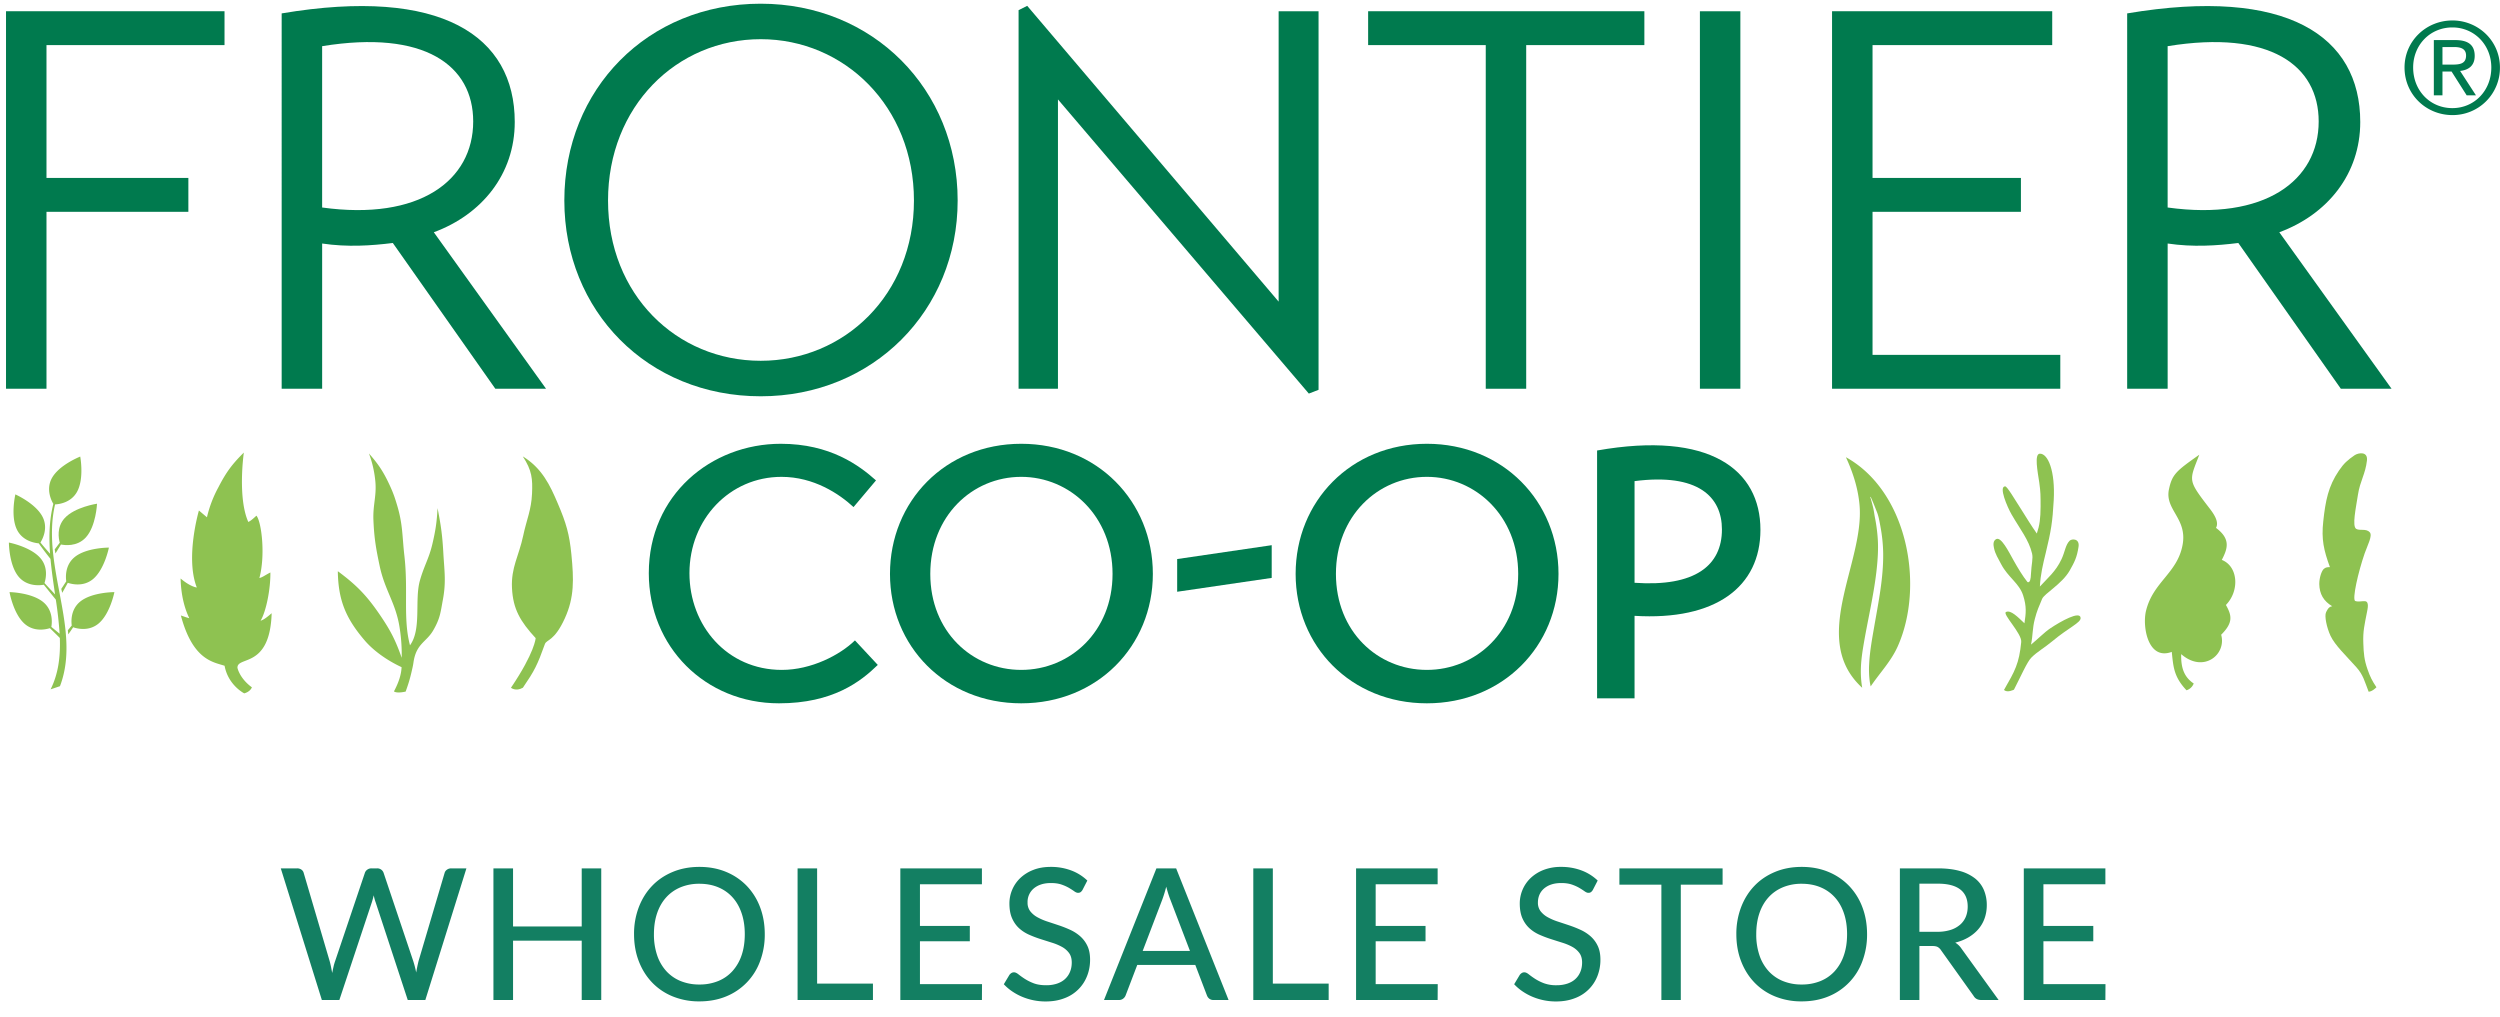 <svg width="150" height="61" viewBox="0 0 150 61" xmlns="http://www.w3.org/2000/svg"><g id="Symbols" stroke="none" stroke-width="1" fill="none" fill-rule="evenodd"><g id="logo/wholesale"><g id="Group"><g id="logo/frontier-full-color"><g id="Logo-Frontier-Co-op" transform="translate(.325)"><path d="M110.429 27.432c.427.923.737 1.888.821 2.905.288 3.452-3.036 8.009.157 10.93a5.658 5.658 0 01-.079-.784c-.018-.585.053-1.152.149-1.725.246-1.477.601-2.937.779-4.428.082-.709.136-1.439.073-2.155a9.957 9.957 0 00-.157-1.119c-.04-.2-.061-.408-.11-.607a10.196 10.196 0 00-.168-.616c-.006-.017.02-.03.027-.01.133.297.254.602.372.904.104.26.15.56.203.835.102.538.164 1.103.17 1.651.016 1.463-.279 2.9-.529 4.334-.129.748-.273 1.514-.311 2.274a5.52 5.52 0 00.043 1.133c.014.079.03.154.047.23.542-.807 1.221-1.498 1.625-2.406 1.62-3.632.599-9.29-3.112-11.346" id="Fill-1" fill="#8EC251"/><path d="M141.793 41.502c-.235-.598-.318-1.005-.741-1.474-.63-.705-1.273-1.307-1.544-1.876-.235-.507-.372-1.19-.272-1.408.037-.07.137-.35.372-.37-.519-.308-.765-.734-.776-1.338 0-.367.137-.787.275-.904.112-.096.218-.104.364-.104-.371-1.014-.519-1.669-.4-2.745.133-1.238.302-2.111.941-3.047.293-.43.514-.63.94-.922.22-.15.808-.252.74.321-.094.818-.412 1.226-.538 2.04-.122.798-.368 1.91-.102 2.06.217.124.589-.039.806.199.187.2-.13.774-.3 1.26-.397 1.148-.758 2.75-.574 2.864.189.07.407 0 .593.014.262.025.156.452.114.672-.147.757-.245 1.128-.216 1.857.021.62.051.98.253 1.562.152.439.274.683.534 1.072 0 0-.25.267-.47.267" id="Fill-2" fill="#8EC251"/><path d="M119.916 41.394c.654-1.137.906-1.573 1.033-2.872.05-.507-1.147-1.684-.916-1.801.288-.145.722.313 1.108.675.092-.597.14-.997-.08-1.679-.235-.724-.903-1.078-1.314-1.861-.192-.371-.354-.602-.433-.972-.047-.212-.057-.432.13-.536.298-.165.746.739 1.047 1.278.24.43.552.95.837 1.302.16.06.195-.249.201-.439.033-.684.142-.96.07-1.277-.192-.818-.721-1.461-1.227-2.34-.264-.457-.791-1.69-.387-1.69.12 0 .552.74 1.015 1.465.313.5.52.842.884 1.366.17-.503.22-.889.226-1.616 0-.661 0-.876-.077-1.432-.1-.67-.315-1.737.035-1.744.493-.008.927 1.047.83 2.8-.072 1.299-.158 1.827-.477 3.147-.165.67-.32 1.321-.353 2.025.454-.502.949-.892 1.3-1.646.212-.454.231-.846.484-1.102.133-.132.616-.144.534.37-.097.637-.242.908-.534 1.426-.46.798-1.513 1.371-1.65 1.691-.196.463-.312.722-.437 1.205-.155.586-.113 1-.23 1.54.417-.338.818-.752 1.147-.97.649-.436 1.805-1.081 1.83-.628.014.288-.723.578-1.704 1.4-.48.4-.892.614-1.26.986-.243.241-.645 1.159-1.036 1.915 0 0-.408.211-.596.014" id="Fill-3" fill="#8EC251"/><path d="M23.312 41.484c.287-.536.44-1.016.458-1.454-.951-.444-1.723-1.031-2.21-1.6-1.133-1.323-1.593-2.417-1.615-4.157 1.155.857 1.748 1.477 2.554 2.663.621.917.911 1.49 1.278 2.533a10.17 10.17 0 00-.115-1.744c-.22-1.536-.893-2.267-1.211-3.786-.221-1.046-.324-1.648-.37-2.713-.044-.968.222-1.523.1-2.479a6.322 6.322 0 00-.37-1.54c.594.675.884 1.122 1.26 1.94.206.449.296.716.437 1.19.34 1.138.296 1.84.432 3.023.236 2.08-.09 3.77.335 5.358.706-.972.265-2.7.592-3.876.251-.896.54-1.31.748-2.19.196-.829.266-1.31.314-2.163.21 1.066.293 1.677.35 2.764.065 1.06.164 1.682-.031 2.73-.139.749-.159 1.127-.596 1.867-.407.684-1.007.77-1.169 1.9-.032.227-.067.35-.116.569-.11.467-.191.726-.353 1.176 0 0-.515.127-.702-.011" id="Fill-4" fill="#8EC251"/><path d="M14.33 41.602s-.964-.483-1.18-1.656c-.664-.223-1.907-.321-2.623-3.018.239.081.33.119.507.164-.208-.421-.494-1.208-.523-2.382.598.509.973.54.973.54-.704-1.788.126-4.62.126-4.62l.482.408a7.107 7.107 0 01.69-1.807c.461-.894.811-1.371 1.523-2.077 0 0-.386 2.699.268 4.163.091-.043.182-.09.488-.377.301.356.552 2.346.177 3.744.204-.053.334-.17.66-.336.015.995-.259 2.359-.59 2.899.194-.068.336-.17.667-.453-.102 3.346-2.073 2.547-2.053 3.275 0 0 .118.622.867 1.172-.122.287-.459.36-.459.36" id="Fill-5" fill="#8EC251"/><path d="M130.866 41.417c-.77-.815-.79-1.416-.885-2.304-1.434.533-1.77-1.525-1.548-2.45.417-1.749 1.887-2.263 2.198-3.976.291-1.583-1.068-2.095-.822-3.311.19-.916.432-1.113 1.825-2.094-.606 1.587-.725 1.48.607 3.21.223.288.607.81.393 1.18.924.687.675 1.28.35 1.922.978.385 1.08 1.849.246 2.703.357.636.447 1.056-.285 1.787.335 1.193-1.07 2.325-2.398 1.163-.024.817.175 1.378.751 1.763a.683.683 0 01-.432.407" id="Fill-6" fill="#8EC251"/><path d="M3.333 32.669c-.132.21-.204.327-.331.539l-.044-.246c.114-.154.186-.251.303-.402-.07-.252-.195-.93.29-1.468.61-.672 1.946-.87 1.946-.87s-.059 1.345-.667 2.018c-.534.59-1.313.469-1.497.429" id="Fill-7" fill="#8EC251"/><path d="M3.742 34.968a27.18 27.18 0 01-.334.603l-.057-.238c.118-.17.183-.282.3-.453-.031-.215-.096-.964.503-1.454.704-.576 2.055-.57 2.055-.57s-.261 1.321-.963 1.897c-.577.47-1.272.294-1.504.215" id="Fill-8" fill="#8EC251"/><path d="M4.064 37.636a14.02 14.02 0 01-.292.425l-.026-.247c.093-.105.143-.176.234-.283-.033-.235-.076-.958.505-1.434.704-.573 2.054-.57 2.054-.57s-.26 1.321-.963 1.895c-.585.478-1.29.291-1.512.214" id="Fill-9" fill="#8EC251"/><path d="M3.265 38.278a59.719 59.719 0 00-.596-.588c-.23.073-.932.238-1.501-.249-.69-.589-.922-1.915-.922-1.915s1.351.024 2.041.615c.597.509.505 1.274.469 1.473l.497.41a24.149 24.149 0 00-.229-2.047c-.24-.297-.482-.594-.72-.894-.06.013-.955.189-1.514-.484-.58-.7-.581-2.046-.581-2.046s1.326.254 1.906.954c.461.554.311 1.223.23 1.475.21.23.421.456.635.683-.104-.706-.21-1.42-.275-2.13-.244-.307-.48-.617-.705-.935-.217-.018-.961-.126-1.304-.813-.404-.812-.099-2.123-.099-2.123s1.234.548 1.639 1.36c.341.683-.016 1.338-.136 1.526.187.23.381.455.58.676-.076-1.012-.053-2.02.196-2.994-.096-.157-.47-.853-.084-1.552.44-.793 1.697-1.286 1.697-1.286s.248 1.322-.192 2.114c-.36.652-1.072.745-1.317.756-.22.942-.222 1.888-.13 2.835l.034.3c.084.7.215 1.398.346 2.091l.056.298c.137.728.266 1.452.332 2.165l.023.288c.067 1-.006 1.98-.368 2.93l-.562.19c.473-.947.594-1.988.554-3.083" id="Fill-10" fill="#8EC251"/><path d="M30.333 41.266c1.44-2.133 1.481-2.978 1.481-2.978-.92-1.003-1.358-1.736-1.42-3.007-.06-1.236.413-1.914.673-3.139.208-.978.486-1.54.53-2.517.04-.89 0-1.398-.554-2.242 1.15.709 1.63 1.717 2.1 2.825.503 1.173.697 1.843.816 3.058.147 1.498.181 2.574-.395 3.836-.628 1.381-1.098 1.265-1.195 1.542-.454 1.27-.63 1.609-1.32 2.619-.426.245-.716.003-.716.003" id="Fill-11" fill="#8EC251"/><g id="Group-17" transform="translate(0 .324)" fill="#007A4E"><path id="Fill-14" d="M.036 23V.35h13.11v2.032H2.464v7.97h8.513v2.033H2.464V23H.036"/><path d="M19.003 12.126c5.827.807 9.064-1.613 9.064-5.162 0-3.356-2.914-5.518-9.064-4.517v9.68zm6.701 1.485L32.437 23h-3.043l-6.15-8.745c-1.295.162-2.72.258-4.24.032V23h-2.429V.48C26.157-1.135 30.56 1.834 30.56 6.996c0 3.13-1.974 5.55-4.855 6.615z" id="Fill-16"/></g><path d="M45.319 21.647c5.017 0 9.193-3.97 9.193-9.616 0-5.646-4.176-9.68-9.193-9.68-5.05 0-9.162 4.034-9.162 9.68 0 5.647 4.112 9.616 9.162 9.616zm0-21.425c6.733 0 11.815 5.13 11.815 11.81 0 6.614-5.082 11.745-11.815 11.745-6.798 0-11.784-5.13-11.784-11.746C33.535 5.352 38.521.222 45.32.222z" id="Fill-18" fill="#007A4E"/><path id="Fill-19" fill="#007A4E" d="M78.788.674v22.715l-.583.226-15.053-17.65v17.36H60.79V.609l.518-.258 15.085 17.747V.674h2.396"/><path id="Fill-20" fill="#007A4E" d="M98.337 2.706h-7.09v20.619H88.82V2.706h-7.057V.674h16.574v2.032"/><path id="Fill-21" fill="#007A4E" d="M101.67 23.325h2.427V.674h-2.428z"/><g id="Group-25" transform="translate(109.328 .324)" fill="#007A4E"><path id="Fill-22" d="M13.965 20.968V23H.27V.35h13.21v2.032H2.699v7.97h8.903v2.033H2.699v8.583h11.266"/><path d="M20.405 12.126c5.826.807 9.063-1.613 9.063-5.162 0-3.356-2.913-5.518-9.063-4.517v9.68zm6.7 1.485L33.84 23h-3.043l-6.151-8.745c-1.295.162-2.72.258-4.24.032V23h-2.429V.48c9.582-1.614 13.985 1.355 13.985 6.517 0 3.13-1.975 5.55-4.856 6.615z" id="Fill-24"/></g><path d="M52.342 39.895c-1.027 1.003-2.696 2.304-5.928 2.304-4.43 0-7.811-3.392-7.811-7.808 0-4.693 3.745-7.764 7.918-7.764 2.975 0 4.708 1.3 5.714 2.197l-1.348 1.6c-.856-.79-2.376-1.813-4.323-1.813-3.103 0-5.522 2.538-5.522 5.78 0 3.136 2.247 5.803 5.543 5.803 1.776 0 3.489-.896 4.387-1.77l1.37 1.471" id="Fill-46" fill="#007A4E"/><path d="M60.95 40.194c2.931 0 5.478-2.304 5.478-5.76s-2.547-5.823-5.479-5.823c-2.953 0-5.457 2.367-5.457 5.823 0 3.456 2.504 5.76 5.457 5.76zm0-13.567c4.558 0 7.896 3.455 7.896 7.807 0 4.33-3.338 7.765-7.897 7.765-4.558 0-7.875-3.434-7.875-7.765 0-4.352 3.317-7.807 7.875-7.807z" id="Fill-47" fill="#007A4E"/><path id="Fill-48" fill="#007A4E" d="M70.305 35.505v-1.962l5.672-.832v1.963l-5.672.831"/><path d="M85.288 40.194c2.932 0 5.479-2.304 5.479-5.76s-2.547-5.823-5.479-5.823c-2.953 0-5.457 2.367-5.457 5.823 0 3.456 2.504 5.76 5.457 5.76zm0-13.567c4.559 0 7.897 3.455 7.897 7.807 0 4.33-3.338 7.765-7.897 7.765-4.558 0-7.875-3.434-7.875-7.765 0-4.352 3.317-7.807 7.875-7.807z" id="Fill-49" fill="#007A4E"/><path d="M97.748 34.967c3.638.256 5.243-1.045 5.243-3.2 0-1.962-1.434-3.39-5.243-2.9v6.1zm0 1.984v4.95H95.5V27.03c6.762-1.193 9.801 1.153 9.801 4.758 0 3.413-2.675 5.46-7.554 5.162z" id="Fill-50" fill="#007A4E"/><path d="M146.223 3.877h.54c.458 0 .876-.023.876-.547 0-.44-.38-.508-.73-.508h-.686v1.055zm-.518-1.472h1.287c.792 0 1.165.31 1.165.948 0 .6-.381.85-.876.903l.952 1.465h-.556l-.906-1.427h-.548v1.427h-.518V2.405zm1.112 4.082c1.317 0 2.337-1.047 2.337-2.436 0-1.358-1.02-2.405-2.337-2.405-1.333 0-2.353 1.047-2.353 2.405 0 1.39 1.02 2.436 2.353 2.436zm0-5.26c1.553 0 2.855 1.223 2.855 2.824a2.834 2.834 0 01-2.855 2.854c-1.561 0-2.87-1.222-2.87-2.854 0-1.601 1.309-2.823 2.87-2.823z" id="Fill-51" fill="#007A4E"/></g></g><path d="M20.361 60l1.947-5.858c.037-.113.076-.254.116-.423.033.165.072.306.116.423L24.465 60h1.055l2.465-7.898h-.913a.419.419 0 00-.259.083.346.346 0 00-.137.192l-1.563 5.285a9.714 9.714 0 00-.142.688 6.017 6.017 0 00-.177-.688l-1.776-5.285a.4.4 0 00-.396-.275h-.335a.407.407 0 00-.256.083.381.381 0 00-.14.192l-1.782 5.285a2.928 2.928 0 00-.097.336c-.027.121-.054.248-.08.38l-.074-.38a4.13 4.13 0 00-.08-.335l-1.556-5.286a.345.345 0 00-.138-.2.435.435 0 00-.258-.075h-.979L19.311 60h1.05zm10.422 0v-3.559h4.12V60h1.172v-7.898h-1.172v3.487h-4.12v-3.487h-1.177V60h1.177zm11.181.083c.587 0 1.12-.1 1.601-.297a3.604 3.604 0 002.038-2.11 4.51 4.51 0 00.283-1.625c0-.587-.094-1.128-.283-1.623a3.737 3.737 0 00-.8-1.278 3.637 3.637 0 00-1.238-.836c-.48-.2-1.014-.3-1.6-.3-.584 0-1.116.1-1.598.3-.482.2-.895.478-1.238.836-.343.357-.61.784-.8 1.279a4.477 4.477 0 00-.286 1.622c0 .59.095 1.132.286 1.625.19.493.457.919.8 1.276a3.57 3.57 0 001.238.834 4.168 4.168 0 001.598.297zm0-1.012a2.94 2.94 0 01-1.124-.207 2.369 2.369 0 01-.861-.596 2.677 2.677 0 01-.55-.95 3.877 3.877 0 01-.193-1.267c0-.47.065-.891.193-1.265.128-.374.312-.691.55-.952.238-.26.525-.46.86-.599a2.9 2.9 0 011.126-.209c.414 0 .789.07 1.124.209.336.14.622.34.858.6.237.26.42.577.547.951.129.374.193.796.193 1.265 0 .473-.064.896-.192 1.268a2.7 2.7 0 01-.548.948c-.236.26-.522.46-.858.597a2.94 2.94 0 01-1.124.207zM52.377 60v-.984h-3.35v-6.914h-1.172V60h4.522zm6.538 0l.006-.952h-3.724v-2.574h2.992v-.918h-2.992v-2.502h3.718v-.952H54.02V60h4.895zm3.822.088c.422 0 .799-.065 1.13-.195a2.302 2.302 0 001.358-1.334c.12-.304.18-.63.18-.979 0-.326-.054-.602-.162-.828a1.784 1.784 0 00-.427-.572 2.422 2.422 0 00-.599-.388 6.959 6.959 0 00-.687-.272 99.717 99.717 0 00-.688-.228 3.35 3.35 0 01-.6-.259 1.397 1.397 0 01-.426-.357.835.835 0 01-.162-.528 1.058 1.058 0 01.357-.828 1.28 1.28 0 01.438-.247c.174-.06.377-.091.608-.091.245 0 .456.03.632.09.176.061.327.13.454.204.126.075.232.143.316.204.084.06.16.09.225.09a.255.255 0 00.154-.044.448.448 0 00.116-.137l.286-.556a2.838 2.838 0 00-.97-.607 3.424 3.424 0 00-1.225-.212c-.395 0-.747.061-1.055.184a2.368 2.368 0 00-.779.49 2.11 2.11 0 00-.646 1.52c0 .352.053.649.16.889.106.24.247.44.423.6.176.159.376.288.6.387.223.099.452.186.687.261l.688.218a3.2 3.2 0 01.599.252 1.3 1.3 0 01.423.369c.107.147.16.336.16.567 0 .205-.035.392-.105.56-.07.17-.17.313-.3.432-.13.12-.29.211-.48.275a2.03 2.03 0 01-.65.096c-.297 0-.549-.04-.756-.12a2.891 2.891 0 01-.533-.267 4.91 4.91 0 01-.374-.267c-.101-.08-.19-.121-.267-.121a.284.284 0 00-.157.044.45.45 0 00-.118.11l-.336.561c.147.158.313.3.498.426a3.4 3.4 0 00.597.325 3.632 3.632 0 001.413.283zM67.141 60a.387.387 0 00.253-.085.446.446 0 00.143-.19l.699-1.831h3.481l.699 1.831a.44.44 0 00.143.198.4.4 0 00.253.077h.902l-3.146-7.898h-1.183L66.24 60h.901zm4.257-2.943h-2.837l1.165-3.052c.04-.106.082-.227.124-.363a9.01 9.01 0 00.124-.44c.084.319.169.583.253.792l1.171 3.063zM79.72 60v-.984h-3.35v-6.914h-1.172V60h4.522zm6.538 0l.006-.952H82.54v-2.574h2.992v-.918H82.54v-2.502h3.718v-.952h-4.894V60h4.894zm7.1.088c.422 0 .798-.065 1.13-.195a2.302 2.302 0 001.359-1.334 2.66 2.66 0 00.178-.979c0-.326-.054-.602-.162-.828a1.784 1.784 0 00-.426-.572 2.422 2.422 0 00-.6-.388 6.959 6.959 0 00-.687-.272 99.717 99.717 0 00-.688-.228 3.35 3.35 0 01-.599-.259 1.397 1.397 0 01-.426-.357.835.835 0 01-.162-.528c0-.165.03-.318.09-.46.06-.14.15-.263.267-.368a1.28 1.28 0 01.437-.247c.174-.06.377-.091.608-.091.246 0 .456.03.632.09.177.061.328.13.454.204.127.075.232.143.316.204.085.06.16.09.226.09a.255.255 0 00.154-.044.448.448 0 00.115-.137l.287-.556a2.838 2.838 0 00-.971-.607 3.424 3.424 0 00-1.224-.212 2.83 2.83 0 00-1.056.184 2.368 2.368 0 00-.778.49 2.11 2.11 0 00-.646 1.52c0 .352.053.649.159.889.106.24.248.44.424.6.175.159.375.288.599.387.224.099.453.186.688.261.234.075.463.148.687.218.224.07.424.154.6.252a1.3 1.3 0 01.423.369c.106.147.16.336.16.567 0 .205-.035.392-.105.56-.07.17-.17.313-.3.432-.13.12-.29.211-.481.275a2.03 2.03 0 01-.649.096 2.1 2.1 0 01-.756-.12 2.891 2.891 0 01-.534-.267 4.91 4.91 0 01-.374-.267c-.1-.08-.19-.121-.267-.121a.284.284 0 00-.156.044.45.45 0 00-.118.11l-.336.561c.147.158.313.3.498.426a3.4 3.4 0 00.597.325 3.632 3.632 0 001.413.283zm7.49-.088v-6.919h2.508v-.979h-6.192v.979h2.519V60h1.165zm7.255.083c.586 0 1.12-.1 1.6-.297a3.604 3.604 0 002.038-2.11 4.51 4.51 0 00.283-1.625c0-.587-.094-1.128-.283-1.623a3.737 3.737 0 00-.8-1.278 3.637 3.637 0 00-1.238-.836c-.48-.2-1.014-.3-1.6-.3-.584 0-1.116.1-1.598.3-.482.2-.895.478-1.238.836-.343.357-.61.784-.8 1.279a4.477 4.477 0 00-.286 1.622c0 .59.095 1.132.286 1.625.19.493.457.919.8 1.276a3.57 3.57 0 001.238.834 4.168 4.168 0 001.598.297zm0-1.012a2.94 2.94 0 01-1.125-.207 2.369 2.369 0 01-.861-.596 2.677 2.677 0 01-.55-.95 3.878 3.878 0 01-.192-1.267c0-.47.064-.891.192-1.265.128-.374.312-.691.55-.952.238-.26.525-.46.86-.599a2.9 2.9 0 011.126-.209c.414 0 .789.07 1.124.209.336.14.622.34.858.6.237.26.42.577.547.951.129.374.193.796.193 1.265 0 .473-.064.896-.193 1.268a2.7 2.7 0 01-.547.948c-.236.26-.522.46-.858.597a2.94 2.94 0 01-1.124.207zm7.061.929v-3.24h.764c.147 0 .257.02.33.058a.582.582 0 01.204.196l1.953 2.738c.095.165.247.248.456.248h1.045l-2.222-3.075a1.208 1.208 0 00-.38-.368c.298-.073.563-.18.798-.319.235-.14.434-.305.597-.498.163-.192.287-.41.371-.651.084-.242.127-.501.127-.776a2.31 2.31 0 00-.174-.913 1.772 1.772 0 00-.533-.696 2.559 2.559 0 00-.913-.445c-.369-.105-.808-.157-1.318-.157h-2.276V60h1.171zm1.067-4.092h-1.067V53.02h1.105c.598 0 1.046.116 1.345.347.3.231.448.574.448 1.029 0 .223-.038.428-.115.613a1.275 1.275 0 01-.347.478 1.613 1.613 0 01-.574.311 2.61 2.61 0 01-.795.11zM126.323 60l.006-.952h-3.724v-2.574h2.992v-.918h-2.992v-2.502h3.718v-.952h-4.895V60h4.895z" id="WHOLESALESTORE" fill="#137F62" fill-rule="nonzero"/></g></g></g></svg>